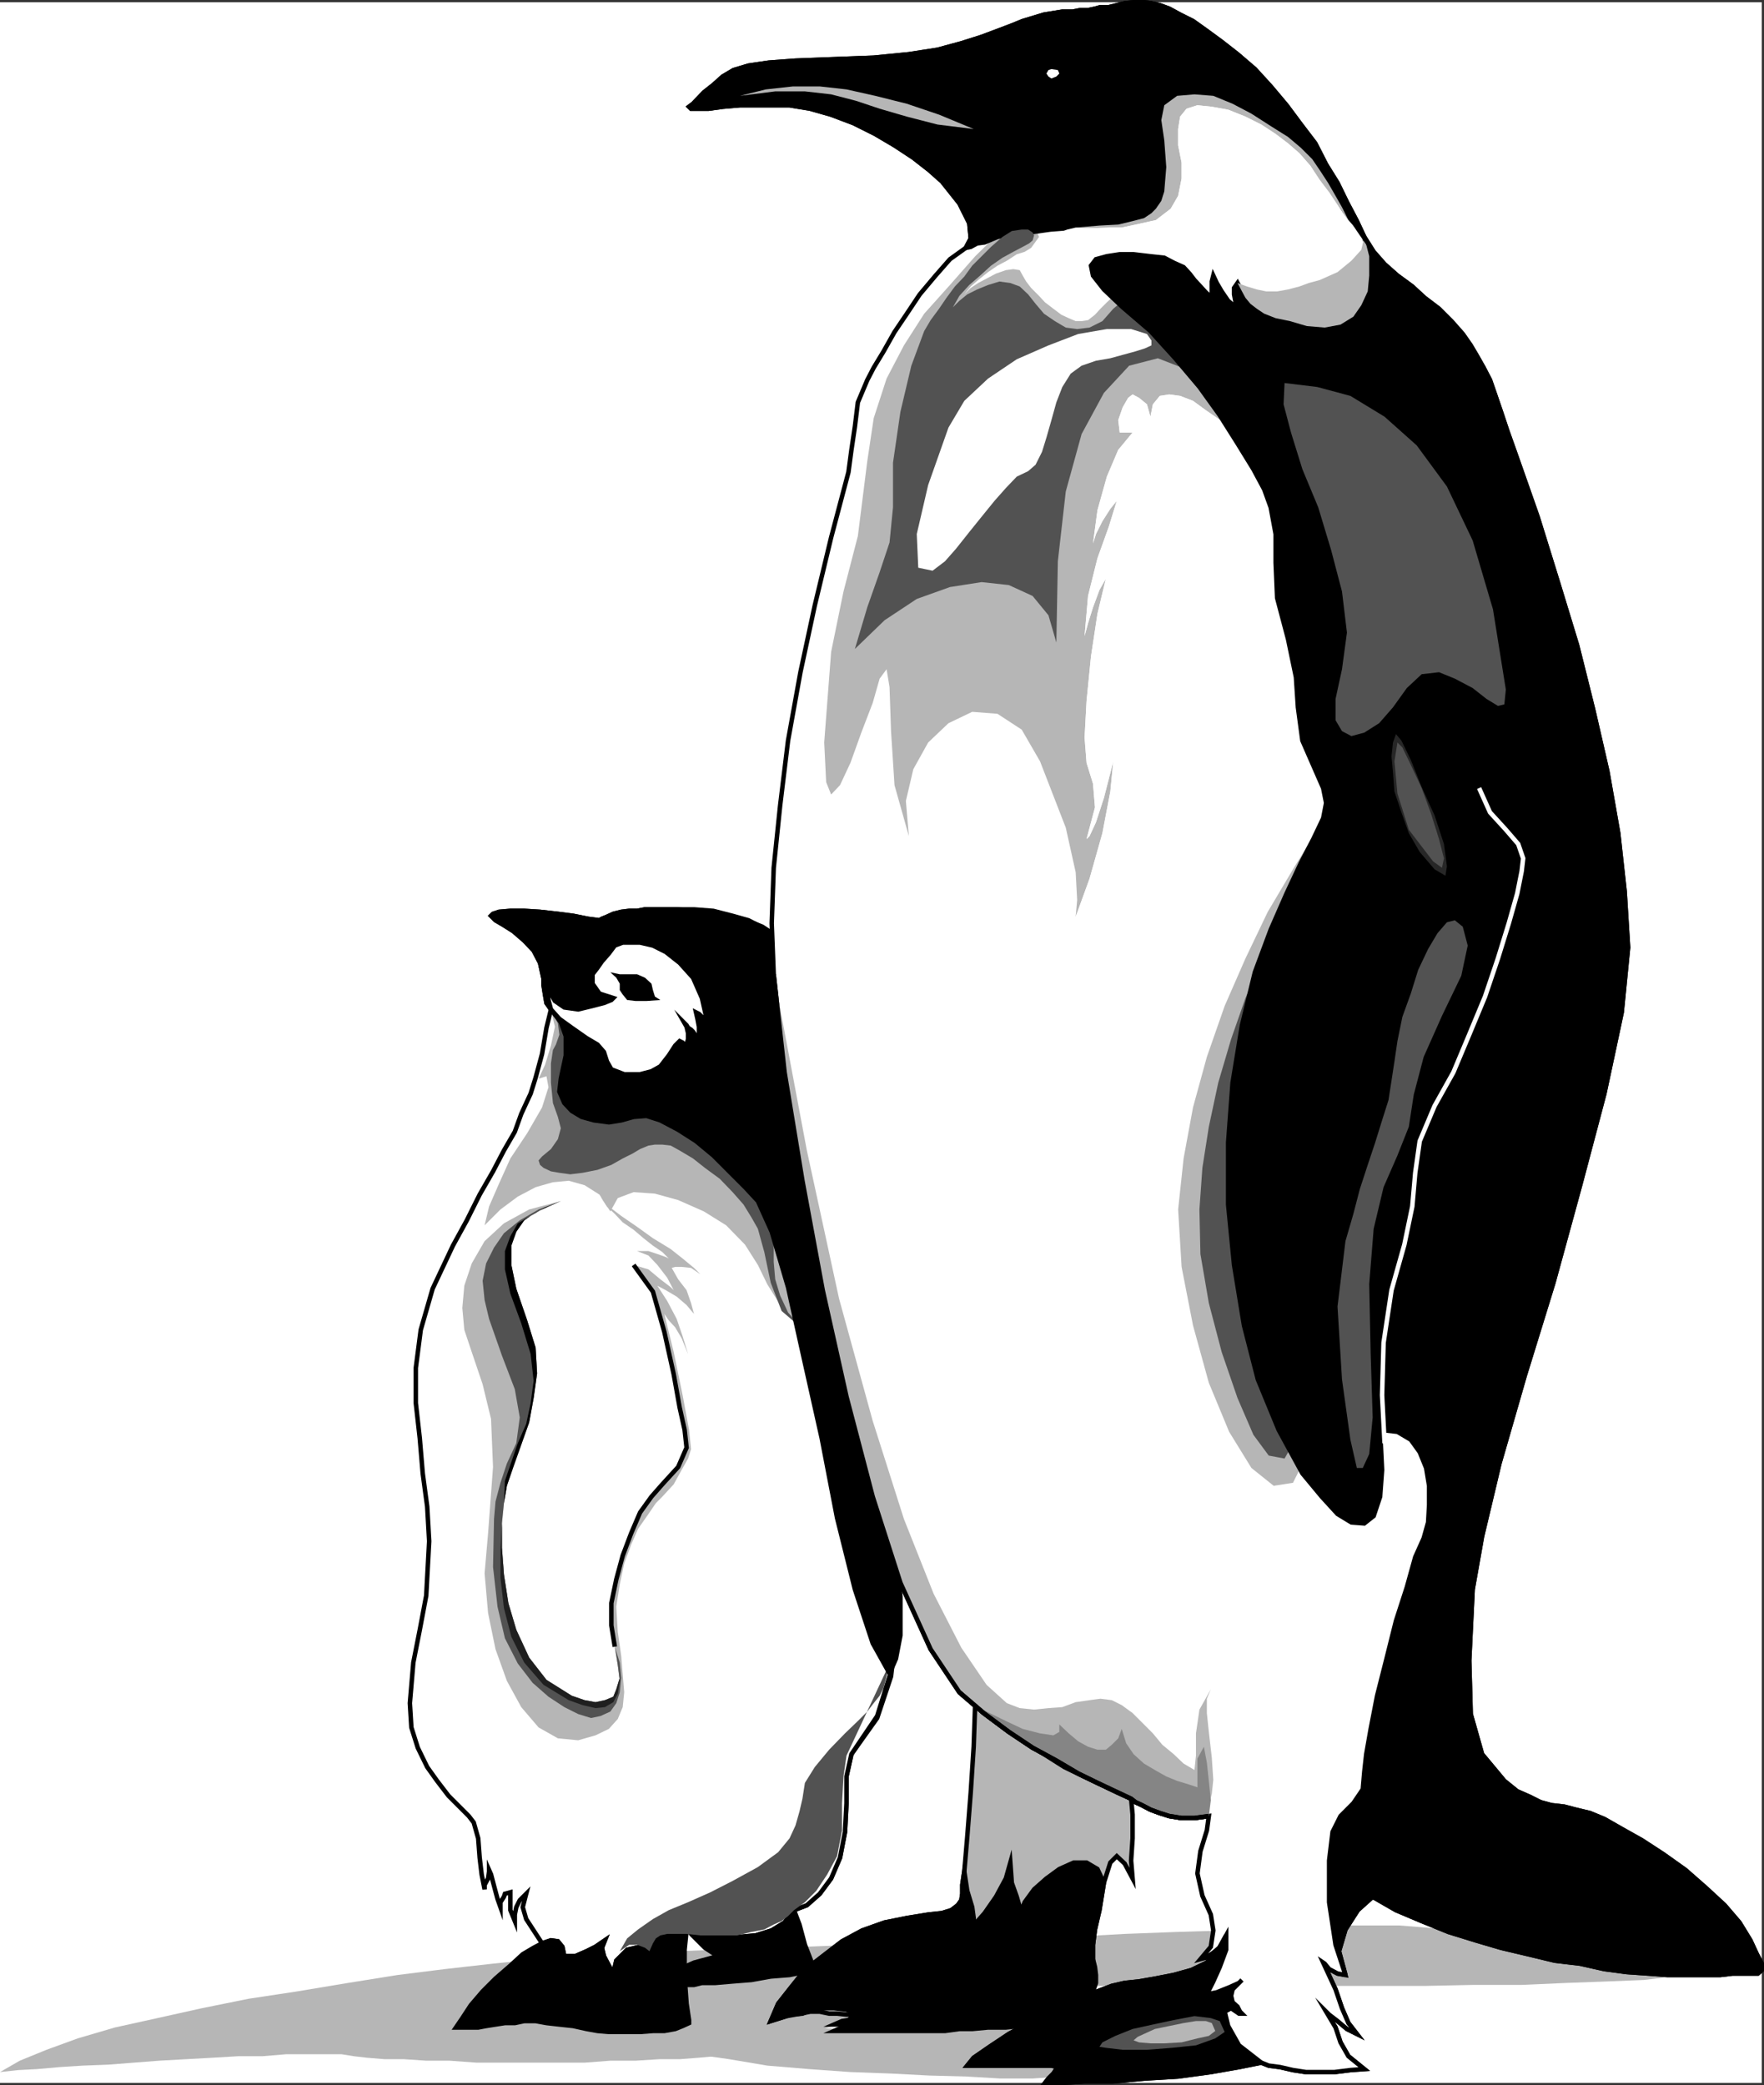 <svg xmlns="http://www.w3.org/2000/svg" width="356.352" height="421.106"><rect width="100%" height="100%" fill="#333333" stroke="none"/><path fill="#fff" fill-rule="evenodd" d="M0 420.653h355.898V.453H0v420.2"/><path fill="#b6b6b6" fill-rule="evenodd" d="M278.602 388.852h4.097l5.102.402 5.8.598 6.399.3 6.7.7 6.698 1 6.801.902 6.102.598 5.398 1 4.903 1 3.5 1 1.898.902.7.598-1.302 1-3.5.3-5.796.7-7.403.3-8.3.302-9 .398h-9.7l-9.898.203h-79.903l-4.699.297h-3.597l-2.903.402-3.199.399-3.2.601-3.6.899-3.5 1-3.802.902-3.5 1.297-3.898 1.3-3.8 1-7.5 2.5-3.5 1-3.5.903-3.2.7-3.2.597-2.8.402-3.3.301-3.9.297h-4.1l-4.802.3h-5.097l-5.2.403h-21.8l-5.5-.402h-4.7l-4.5-.301H77.7l-3.597-.297-2.602-.3-2.5-.403H57.8l-4.8.402h-4.898l-5.102.301-5.398.297-5.403.3-5.199.403-5.102.399-5.199.199-4.699.3-4.5.399-3.898.203-3.602.399 4-2.301 5.398-2.2 6.301-2.3 7.5-2.2 8.602-1.898 9-2 9.398-1.902 9.903-1.5 10.199-1.7 10-1.601 9.597-1.2 9.704-1.097 8.898-.902 8.102-.598 7.296-.402 6.403-.301 6.398-.297 7.801-.3 8.2-.403 9.698-.2 10.301-.398 10.5-.3 11-.602 11.2-.398 10.902-.301 10.898-.598 10.602-.402 9.898-.301 9.403-.2 8.199-.398 7.097-.402h6.204"/><path fill="#b6b6b6" fill-rule="evenodd" d="M262.2 407.555h-6.4l-6.8.399h-7.7l-8 .199-8.402.402-8.597.297-9 .3-9.301.302-9.398.3h-18.204l-8.898-.3-8.8-.301-8.2-.301-7.8-.898-7.4-1.102-6-1-4.8-.297-3-.3-1.898.3-.301.7 1 .898 1.898 1 3.2 1.3 3.902 1.301 4.699 1.301 5.8 1.5 6.4 1.297 7.1 1 7.7 1.3 8.398.7 8.403.602 8.199.3 7.7.399 7.402.199 7 .402h6.5l6-.402 5.796-.2 5.5-.398 5.204-.699 4.699-.902 4.898-1 4.403-1.301 4.5-1.5 4.296-1.7 4.102-1.898 4.2-2.199"/><path fill="none" stroke="#000" stroke-miterlimit="10" stroke-width=".907" d="m160.398 385.754 2.602-1 2.602-2.3 2.296-3.102 1.801-4.2 1-5.198.301-5.801v-5.399l1-4.5 5.2-7.3 2.8-8.399 1-8.601-.602-9.399-1.699-9.3-2.199-9.2-2.3-8.8-2.2-8-1.602-7.403-1.597-6.7-.903-5.8-1.398-5.398-.898-4.801-1-4.5-.903-4.2-1.3-4.101"/><path fill="#fff" fill-rule="evenodd" d="m160.398 385.754 2.602-1 2.602-2.3 2.296-3.102 1.801-4.2 1-5.198.301-5.801v-5.399l1-4.5 5.2-7.699 2.8-9 1-9.5-.602-10.3-1.699-10.102-1.898-8.899-2.2-8-1.703-6.101-1.5-5.098-1.699-5.8-1.8-5.7-1.7-5.8-1.898-5.903-1.301-5-1.3-4.898-.598-3.899-.903-11.402-1.699-16.098-1.898-15.703-1.602-9.899-1.3-2.3-2.5-1.301-3.2-.899-3.898-1-3.903-.3h-9.898l-1.602.3h-1.597l-1.602.2-1.602.402-1.296.598-1 .402-.5.297-2.301-.297-3-.602-3.102-.398-3.597-.402-3.204-.2h-2.796l-2.301.2-1.2.402-.402.398.903.899 1.699 1 1.898 1.203 2.2 1.898 1.902 2 1.3 2.5.7 3.2v1.3l.3 1.899.297 1.703.903 1.297-.903 3.703-.898 5.297-1.3 4.8-1 3.2-.7 1.5-1.2 2.601-1.3 3.602-2.2 3.797-2.198 4.203-2.704 4.7-2.597 5.198-2.801 5.102-4.102 8.7-2.398 8.3-1 7.7v7.097l.8 7.102.598 7.101.903 6.7.398 7-.597 11-1.301 6.898-1.301 6.601-.7 8.2.302 4.898 1.296 4.102 1.903 3.898 2 2.8 2.3 3 2.2 2.2 1.898 1.902 1 1.301.903 3.2.296 3.898.403 3.402.597 3v-.902l.704-1.301.199-1.398v-.301l.398.902.602 2.297.699 2.602.602 1.699v-1l.699-1.098.199-.601 1.102-.301v3.601l.898 2.2v-1.301l.3-1.5.7-1.399 1.3-1.3-.698 2.699.699 2.402 1.5 2.297 1.699 2.602 1.8-.602 1.4.203.902 1.098.398 1.902h2.2l2.3-1 1.8-.902 1.9-1.301-.598 1.5.398 1.703 1 1.899.898 1.601.602-2.601 2.2-2.2 2.6-.601 1.9.902 1.6-2.601 2-1.602 2.2-.2 2.2.2 1.698.703 2.602.297 2.8.3h3.2l3.2-.3 3.198-1 2.602-1.598 1.898-2.5"/><path fill="none" stroke="#000" stroke-miterlimit="10" stroke-width=".907" d="m160.398 385.754 2.602-1 2.602-2.3 2.296-3.102 1.801-4.2 1-5.198.301-5.801v-5.399l1-4.5 5.2-7.699 2.8-9 1-9.5-.602-10.3-1.699-10.102-1.898-8.899-2.2-8-1.703-6.101-1.5-5.098-1.699-5.8-1.8-5.7-1.7-5.8-1.898-5.903-1.301-5-1.3-4.898-.598-3.899-.903-11.402-1.699-16.098-1.898-15.703-1.602-9.899-1.3-2.3-2.5-1.301-3.2-.899-3.898-1-3.903-.3h-9.898l-1.602.3h-1.597l-1.602.2-1.602.402-1.296.598-1 .402-.5.297-2.301-.297-3-.602-3.102-.398-3.597-.402-3.204-.2h-2.796l-2.301.2-1.2.402-.402.398.903.899 1.699 1 1.898 1.203 2.2 1.898 1.902 2 1.3 2.5.7 3.2v1.3l.3 1.899.297 1.703.903 1.297-.903 3.703-.898 5.297-1.3 4.8-1 3.2-.7 1.5-1.2 2.601-1.3 3.602-2.2 3.797-2.198 4.203-2.704 4.7-2.597 5.198-2.801 5.102-4.102 8.7-2.398 8.3-1 7.7v7.097l.8 7.102.598 7.101.903 6.7.398 7-.597 11-1.301 6.898-1.301 6.601-.7 8.2.302 4.898 1.296 4.102 1.903 3.898 2 2.8 2.3 3 2.2 2.2 1.898 1.902 1 1.301.903 3.2.296 3.898.403 3.402.597 3v-.902l.704-1.301.199-1.398v-.301l.398.902.602 2.297.699 2.602.602 1.699v-1l.699-1.098.199-.601 1.102-.301v3.601l.898 2.2v-1.301l.3-1.5.7-1.399 1.3-1.3-.698 2.699.699 2.402 1.5 2.297 1.699 2.602 1.8-.602 1.4.203.902 1.098.398 1.902h2.2l2.3-1 1.8-.902 1.9-1.301-.598 1.5.398 1.703 1 1.899.898 1.601.602-2.601 2.2-2.2 2.6-.601 1.9.902 1.6-2.601 2-1.602 2.2-.2 2.2.2 1.698.703 2.602.297 2.8.3h3.2l3.2-.3 3.198-1 2.602-1.598zm0 0"/><path fill="#b6b6b6" fill-rule="evenodd" d="m166.2 271.754-3.2-3.402-1.898-3.898-1.602-3.899-1-3.8-.898-3.903-1-3.797-1.602-3.203-1.898-3.297-2.602-2.8-3.2-3.2-3.198-3.203-3.5-2.898-3.602-2.301-3.602-1.899-2.796-.902-2.602.203-2.5.7-2.5.398-3-.399-2.5-.699-2-1.203-1.5-1.598-1-2.3.3-2.602 1-4.7v-3.898l-1-2.8-2-2.602.802 3.5-.801 3.8-1.2 3.903-1.3 2.797 1.597-.5.403 2.203-1.301 4.098-3 5.199-3.398 5.102-2.301 5.101-2 4.598-.903 3.8 3.204-3.199 3.5-2.601 3.597-1.899 3.5-1 3.2-.3 3.203.898 3 1.902 2.199 3.399 1.5-2.7 3.199-1.199 4.3.301 4.7 1.297 5.2 2.3 4.5 2.802 3.8 3.898 2.602 4.102 1.898 3.898 2 3.203 1.898 2.797 1.801 1.902 1.903 2 1.398 1.301 1.2.598 1 .601"/><path fill="#b6b6b6" fill-rule="evenodd" d="m113.3 242.555-2.5 1.098-2.6 1.199-2.302 1.601-1.597 2.301-1 2.801v3.898l1 4.801 2.199 6.399 1.7 5.5.3 5.199-.7 5-.902 4.902-1.597 4.5-1.602 4.5-1.3 3.801-.598 3.5-.403 3.898v5.102l.403 5.398.898 5.801 1.602 5.399 2.597 5.601 3.5 4.5 5.102 3.2 2.602.898 2.199.402 1.898-.402 1.7-.7.601-1.5.7-2.3-.4-2.899-.6-3.398-.7-4.3v-4.5l1-4.802 1.3-4.8 1.7-4.5 1.8-4.2 2.302-3.199 2.199-2.5 3.199-3.5 1.7-3.902-.4-3.598-1-4.5-1.198-6.699-1.903-8.602-2.3-8.101-3.899-5.398 3 .898 2.398 2 2.102 1.602.602.601-1.301-2.5-2-2.601-1.801-1.899-2.3-.902h2.3l1.8.601 1.7.598.602.3-1.301-1.3-1.903-1.297-1.898-1.5-2-1.703-2.2-1.5-1.6-1.7-1.598-1.5-1.301-2 1.699 2 2.5 1.903 3.2 2.2 3.198 2.3 3.602 2.2 2.398 1.898 2.301 1.902 1.301 1.297-1.898-1.297-1.903-.203h-1.3l-.7.203 1.301 2.297 1.7 2.203.902 2.598.597 2.199-1.5-1.797-2-1.703-2.199-1.297-1.7-.902 2 3.101 1.9 3.598 1.198 3.5 1.102 3.602-1.3-3.2-1.302-2.199-1.296-1.402-.903-1.301 1.903 7.703 1.796 8.7 1.301 7 .403 3.898-.602 1.902-1.3 2.297-1.598 2.902-2.301 2.5-1.301 1.301-1.5 2.2-2.102 3-1.398 3.199-1.398 3.8-.903 4.2-.699 4.5.3 5.101.7 4.899.3 3.699.302 3.601-.301 3-1 2.399-1.801 2-2.7 1.3-3.5 1-4.1-.398-3.9-2.203-3.5-4.098-2.902-5.3-2.296-6.399-1.5-7.3-.704-8 .704-8.102 1-13.399-.403-9.699-1.699-7-2.398-7.101-1.301-3.899-.403-4.402.403-4.5 1.5-4.5 2.597-4.5 3.903-3.598 5.097-2.8 6.403-1.7"/><path fill="none" stroke="#000" stroke-miterlimit="10" stroke-width=".907" d="m124.2 332.555-.7-4.3v-4.5l1-4.802 1.3-4.8 1.7-4.5 1.8-4.2 2.302-3.199 2.199-2.5 3.199-3.5 1.7-3.902-.4-3.598-1-4.5-1.198-6.699-1.903-8.602-2.3-8.101-3.899-5.398"/><path fill="#525252" fill-rule="evenodd" d="m113.3 242.555-2.5 1.098-2.6 1.199-2.302 1.601-1.597 2.301-1 2.801v3.898l1 4.801 2.199 6.399 1.7 5.5.3 5.199-.7 5-.902 4.902-1.597 4.5-1.602 4.5-1.3 3.801-.598 3.5-.403 3.898v5.102l.403 5.398.898 5.801 1.602 5.399 2.597 5.601 3.5 4.5 5.102 3.2 2.602.898 2.199.402 1.898-.402 1.7-.7.601-1.5.7-2.3-.4-2.899-.6-3.398 1 3.2.3 3.097-.3 2.902-.7 2.2-1.2 1.699-2 .902-1.902.399-2.597-.801-2.801-1.399-3.2-2.101-3.198-2.801-3-3.898-2.602-5.102-1.5-6.398-.898-8 .199-9.7.3-3.5 1-3.8 1.297-3.899 1.903-4.101.699-5.2-1-5.699-2.602-6.8-2.597-7.403-.903-3.797-.398-3.902.7-3.5 1.6-3.2 2-2.898 3.2-2.601 3.8-2.2 4.5-1.699"/><path fill-rule="evenodd" d="m101.8 303.555.598-3.5 1.301-3.8 1.602-4.5 1.597-4.5.903-4.903.699-5-.3-5.2-1.7-5.5-2.2-6.398-1-4.8v-3.899l1-2.8 1.598-2.301 2.301-1.602 2.602-1.2 2.5-1.097-3.2 1.297-2.902 1.703-2.597 1.5-1.5 2.598-1.102 3v3.699l1.102 4.902 2.199 6 1.898 6.2.602 5.398-.602 4.5-.898 4.203-1.7 3.899-2.601 7.601-.2 4.5"/><path fill="#525252" fill-rule="evenodd" d="m162.102 268.352-2.903-3.297-1.597-3.402-1-3.301-.301-3.5v-3.297l-.403-2.8-.898-3.2-1.898-3-2.602-2.8-3.2-3.2-3.198-3.203-3.5-2.898-3.602-2.301-3.602-1.899-2.796-.902-2.602.203-2.5.7-2.5.398-3-.399-2.5-.699-2-1.203-1.5-1.598-1-2.3.3-2.602 1-4.7v-3.898l-1-2.8-2-2.602 1.4 2.8.3 2.302-.7 2-.6 1.101-.4 2.7v3.898l.4 4.101 1 2.801.6 2.297-.6 2.203-1.4 2-1.8 1.5-.7.797.302.902.699.598 1.5.703 1.699.297 2.2.3 2.5-.3 3-.598 2.8-1 2.3-1.3 2-1 1.5-.899 1.7-.703 1.3-.2h1.5l1.7.2 1.8 1 2.7 1.602 2.398 1.898 3 2.203 2.602 2.7 2.2 2.5 1.6 2.597 1.302 2.3 1.296 4.7 1.301 6.203 2.2 5.7 4.203 3.597"/><path fill-rule="evenodd" d="m160.398 385.754 1.102 2.899 1.102 4.101 1.398 3.598.602 1.5-2.204.402-2.898.598-3.8.3-3.9.7-3.8.3-3.5.302h-2.7l-1.6.398H139l-1.3-.399-1-.3-.598-.598v-1l1.199-.902 2.898-1.301 4.801-1.297-2.602-1.703-2.796-2.797-.403-.703 1.7.703 2.601.297 2.8.3h3.2l3.2-.3 3.198-1 2.602-1.598 1.898-2.5"/><path fill="none" stroke="#000" stroke-miterlimit="10" stroke-width=".907" d="m160.398 385.754 1.102 2.899 1.102 4.101 1.398 3.598.602 1.5-2.204.402-2.898.598-3.8.3-3.9.7-3.8.3-3.5.302h-2.7l-1.6.398H139l-1.3-.399-1-.3-.598-.598v-1l1.199-.902 2.898-1.301 4.801-1.297-2.602-1.703-2.796-2.797-.403-.703 1.7.703 2.601.297 2.8.3h3.2l3.2-.3 3.198-1 2.602-1.598zm0 0"/><path fill-rule="evenodd" d="m109.5 392.454 1.8-.602 1.4.203.902 1.098.398 1.902h2.2l2.3-1 1.8-.902 1.9-1.301-.598 1.5.398 1.703 1 1.899.898 1.601.602-2.601 2.2-2.2 2.6-.601 1.9.902 1.6-2.601 1.7-1.602 1.898-.2 2.301.2-.398 3.902v5.399l.398 5.5.5 3.3v.602l-1.3.598-1.5.601-2.2.399h-2.3l-2.598.199H123l-2.3-.2-2.2-.398-2.7-.601-2.8-.301-2.602-.297-2.199-.402h-2.3l-1.899.402h-2l-1.898.297-1.903.3-1.597.302h-4.5l1.296-1.899 1.704-2.602 2.398-2.8 2.602-2.598 3-2.602 2.5-2.3 2.199-1.301 1.699-.898"/><path fill="none" stroke="#000" stroke-miterlimit="10" stroke-width=".907" d="m109.5 392.454 1.8-.602 1.4.203.902 1.098.398 1.902h2.2l2.3-1 1.8-.902 1.9-1.301-.598 1.5.398 1.703 1 1.899.898 1.601.602-2.601 2.2-2.2 2.6-.601 1.9.902 1.6-2.601 1.7-1.602 1.898-.2 2.301.2-.398 3.902v5.399l.398 5.5.5 3.3v.602l-1.3.598-1.5.601-2.2.399h-2.3l-2.598.199H123l-2.3-.2-2.2-.398-2.7-.601-2.8-.301-2.602-.297-2.199-.402h-2.3l-1.899.402h-2l-1.898.297-1.903.3-1.597.302h-4.5l1.296-1.899 1.704-2.602 2.398-2.8 2.602-2.598 3-2.602 2.5-2.3 2.199-1.301zm0 0"/><path fill="#525252" fill-rule="evenodd" d="m179.7 335.954-.598 2.601-.602 2.297-.8 1.602-1.2 1.5-1.3 1.699-1.9 1.902-2.6 2.5-3.2 3.297-2.898 3.5-2 3.203-.5 3.2-.602 2.597-.8 2.8-1.2 2.602-2.3 2.801-4.098 3-5.102 2.797-4.5 2.3-4.5 2-3.898 1.602-3.204 1.801-3 2.098-2.199 1.8-1.5 2.602 1.903-1.3h1.597l1.602.597.898.703.7-1.601.601-1 .898-.602 1.403-.297h3.898l2.801.297h7.398l2.903-.7 2.597-.5 1.903-1 1.597-.698 1.301-1 1.2-1.2 2.203-1.601 2.296-2.301 2.204-3.297 2-3.703 1-5.2v-5.5l.296-5.398.602-4.199 8.7-18.602"/><path fill="#1f1f1f" fill-rule="evenodd" d="m124.2 332.555.6 3.399.4 2.898-.7 2.3-.602 1.5-1.699.7-1.898.402-2.2-.402-2.601-.898-5.102-3.2-3.5-4.5-2.597-5.601-1.602-5.399-.898-5.8-.403-5.399v-5.101l.403-3.899-.403 4.098-.296 5.3v5.7l.699 6.101 1.5 5.801 2.597 5.2 3.903 4.5 5.097 3.097 2.801 1 2.602.602 1.898-.2 1.7-1 .902-1.699.398-2.601-.398-3.102-.602-3.797"/><path fill-rule="evenodd" d="m111.3 203.852-.902-1.297-.296-1.703-.301-1.898v-1.301l-.7-3.2-1.3-2.5-1.903-2-2.199-1.898-1.898-1.203-1.7-1-.902-.898.403-.399 1.199-.402 2.3-.2h2.797l3.204.2 3.597.402 3.102.399 3 .601 2.3.297.5-.297 1-.402 1.297-.598 1.602-.402 1.602-.2h1.597l1.602-.3h6.398l3.301.3 3.7.2 3.902.8 3.199.899 3.199 1.3 2.3 1.5 4.802 7.2 2.898 7.3 1.2 7.802v7.3l-.9 7.301-.902 6.5-1 5.797v4.5l9.403 29.203 5.597 22.398 3.301 16.7 1.2 11.8v7.801l-.899 4.7-1 2.3-.3.7-3.4-6.102-3.6-10.898-3.598-14.399L166 290.454l-3.602-16.102-3.199-14.398-3.3-11.2-2.797-6.199-2.602-2.8-3.2-3.2-3.198-3.203-3.5-2.898-3.602-2.301-3.602-1.899-2.796-.902-2.602.203-2.5.7-2.5.398-3-.399-2.5-.699-2-1.203-1.5-1.598-1-2.3.3-2.602 1-4.7v-3.898l-1-2.8-2-2.602"/><path fill="none" stroke="#000" stroke-miterlimit="10" stroke-width=".907" d="m111.3 203.852-.902-1.297-.296-1.703-.301-1.898v-1.301l-.7-3.2-1.3-2.5-1.903-2-2.199-1.898-1.898-1.203-1.7-1-.902-.898.403-.399 1.199-.402 2.3-.2h2.797l3.204.2 3.597.402 3.102.399 3 .601 2.3.297.5-.297 1-.402 1.297-.598 1.602-.402 1.602-.2h1.597l1.602-.3h6.398l3.301.3 3.7.2 3.902.8 3.199.899 3.199 1.3 2.3 1.5 4.802 7.2 2.898 7.3 1.2 7.802v7.3l-.9 7.301-.902 6.5-1 5.797v4.5l9.403 29.203 5.597 22.398 3.301 16.7 1.2 11.8v7.801l-.899 4.7-1 2.3-.3.7-3.4-6.102-3.6-10.898-3.598-14.399L166 290.454l-3.602-16.102-3.199-14.398-3.3-11.2-2.797-6.199-2.602-2.8-3.2-3.2-3.198-3.203-3.5-2.898-3.602-2.301-3.602-1.899-2.796-.902-2.602.203-2.5.7-2.5.398-3-.399-2.5-.699-2-1.203-1.5-1.598-1-2.3.3-2.602 1-4.7v-3.898l-1-2.8zm0 0"/><path fill="#fff" fill-rule="evenodd" d="m123.898 201.555-2.796-.902-1.403-2v-1.899l1-1.3.903-1.301 1.398-1.598 1.2-1.602 1.6-.601h3.5l2.598.601 2.602 1.301 2.8 2.2 2.7 3 1.8 4.101 1.302 5.797-.704-1.297-.597-.703-.602-.598-.597-.3.296 1.3.301 1.598v1.902l-.3 1.7v.898l-.297-.7v-1.898l-.403-.601-.199-.301-.398-.399-.602-.398-.3-.5-.4-.402.4.699.3 1.3v1.2l-.3 1.101v.5l-.802-.898-.597-.3-.903.898-1.296 2-1.704 2.199-1.796 1-2.301.601h-3.2l-2.601-1-.898-1.601-.602-1.899-1.3-1.5-2.2-1.3-3-2.098-2.5-1.8-1.7-1.903-.5-1.899-.402-2v-1.898l.602 2.2 1.102 1.898 1.898 1.3 2.8.399 2.9-.7 2.3-.597 1.5-.602.398-.398"/><path fill="none" stroke="#000" stroke-miterlimit="10" stroke-width=".907" d="m123.898 201.555-2.796-.902-1.403-2v-1.899l1-1.3.903-1.301 1.398-1.598 1.2-1.602 1.6-.601h3.5l2.598.601 2.602 1.301 2.8 2.2 2.7 3 1.8 4.101 1.302 5.797-.704-1.297-.597-.703-.602-.598-.597-.3.296 1.3.301 1.598v1.902l-.3 1.7v.898l-.297-.7v-1.898l-.403-.601-.199-.301-.398-.399-.602-.398-.3-.5-.4-.402.4.699.3 1.3v1.2l-.3 1.101v.5l-.802-.898-.597-.3-.903.898-1.296 2-1.704 2.199-1.796 1-2.301.601h-3.2l-2.601-1-.898-1.601-.602-1.899-1.3-1.5-2.2-1.3-3-2.098-2.5-1.8-1.7-1.903-.5-1.899-.402-2v-1.898l.602 2.2 1.102 1.898 1.898 1.3 2.8.399 2.9-.7 2.3-.597 1.5-.602zm0 0"/><path fill-rule="evenodd" d="m123.3 196.352 1.9.402h3.5l1.6.7 1.302 1.199.296 1.3.403 1.301 1.097.7-2.796.199h-2.204l-1.699-.2-.898-1.101-.602-.898v-1.301l-.699-1.2-1.2-1.101"/><path fill="#b6b6b6" fill-rule="evenodd" d="m228.5 363.254.3 3.2v4.8l-.3 4.5.3 3.598-1.6-3-1.598-1.5-1.301 1.3-1.301 4.102-.898 5.5-.903 3.899-.398 3.101v2.899l.398 1.601.2 1.598v1.602l-.598 1.699-1.7 1.101-2.402 1.098-4.3.902-5.797.301-3.801.297-3.2.8-3.203.2-3.5.703-4.296.598-5.403.402-6.398.297H168.5l1.602-.7 1.296-.198 1-.801.903-.301H171l-1.898-.2H167.5l-1.898-.398h-1.903l-2 .399-2.8.5-3.2 1 1.5-3.5 2.602-3.301 2.8-3.5 3.598-2.797 3.903-3 4.097-2.203 4.5-1.598 4.5-.902 4.301-.7 2.8-.3 1.9-.598 1.3-1 .7-1 .198-1.3v-1.801l.403-2.7.597-7 .704-9 .597-9.199.301-8.8 4.898 4.3 4.5 3.2 4.5 2.8 4.102 2.598 3.898 1.902 3.403 1.598 3.3 1.602 2.899 1.3"/><path fill="none" stroke="#000" stroke-miterlimit="10" stroke-width=".907" d="m228.5 363.254.3 3.2v4.8l-.3 4.5.3 3.598-1.6-3-1.598-1.5-1.301 1.3-1.301 4.102-.898 5.5-.903 3.899-.398 3.101v2.899l.398 1.601.2 1.598v1.602l-.598 1.699-1.7 1.101-2.402 1.098-4.3.902-5.797.301-3.801.297-3.2.8-3.203.2-3.5.703-4.296.598-5.403.402-6.398.297H168.5l1.602-.7 1.296-.198 1-.801.903-.301H171l-1.898-.2H167.5l-1.898-.398h-1.903l-2 .399-2.8.5-3.2 1 1.5-3.5 2.602-3.301 2.8-3.5 3.598-2.797 3.903-3 4.097-2.203 4.5-1.598 4.5-.902 4.301-.7 2.8-.3 1.9-.598 1.3-1 .7-1 .198-1.3v-1.801l.403-2.7.597-7 .704-9 .597-9.199.301-8.8 4.898 4.3 4.5 3.2 4.5 2.8 4.102 2.598 3.898 1.902 3.403 1.598 3.3 1.602zm0 0"/><path fill="#fff" fill-rule="evenodd" d="m228.5 363.254.898.7 1.301.601 1.7.899 1.902.699 1.898.601 2.5.399h2.602l2.898-.399-.398 2.899-1.301 4.199-.602 4.5 1 4.5 1.704 3.8.5 3.2-.5 3.3-2.102 2.5 1.102-.3 1.5-1 1.898-1.598.7-1.902-1.598 2.902-2.301 2.598-3.102 1.5-3.597 1-3.602.703-3.398.598-2.903.3-2.597.602-2.903 1.098-3.898 1.5-4.403 2.199-4.796 2.3-4.801 2.602-3.903 2.598-3.199 2.203-1.3 1.598h16.8l2.2.3-1 .399-.598.902-1 1-.7.899h3.297l4.704-.301h5.796l6.403-.598 6.699-.402 6.602-.898 5.699-1 4.5-.899 1.5.598 2.3.3 2.598.602 2.602.399h5.8l3.2-.399 2.8-.203-3.203-2.598-1.597-2.8-1-3-1.903-3.2.602.598 1.7 1.3 1.902 1.602 2 1-1.704-2.199-1.296-3-1.301-3.8-2.5-5.403.3.203.899 1.098 1.7.902 1.6.297-1.3-4.797 1.3-4.402 2.5-3.899 3-2.699 4.7 2.7 5.2 2.199 5.402 2.199 5.5 1.699 5.097 1.5 5.5 1.3 5.403 1.302 5.097.601 4.903 1.098 4.5.601 4.398.301 3.898.297H347.5l2.5-.297h5.102l.796-.703v-1.297l-1-1.902-1.296-2.801-2.204-3.598-3-3.5-3.796-3.5-4.102-3.601-4.5-3.2-4.3-2.8-4.098-2.301-3.5-2-2.903-1.2-2.898-.698-2.301-.602-2.602-.297-2.199-.601-2.199-1.102-2.5-1.098-2.602-2.101-4.5-5.399-2.296-8.101-.301-10.801.699-14.398 1.898-10.7 3.5-14.699L308 277.852l5.8-18.797 5.4-19.703 4.902-18.5 3.5-16.399 1.296-13.101-.699-11.297-1.3-11.8-2.2-12.5-2.898-12.602-3.2-12.801-3.902-12.797-4.097-13.203-4.5-12.797-1.602-4.5-1.3-3.902-1.2-3.5-1-2.899-1.3-2.5-1.302-2.3-1.296-2.2-1.602-2.3-2.3-2.602-2.5-2.5-2.9-2.2-2.5-2.3-3-2.2-2.6-2.3-2.2-2.5-1.898-3-1.5-3.2-2-3.8-1.903-3.899-2.3-3.699-2.2-4.3-2.898-3.801-2.903-3.899-3.199-3.8-3.199-3.5-3.5-3-3.2-2.5-3-2.2-2.8-2-2.602-1.3-2.199-1.2-1.898-.699-1.7-.402-1.5-.2H229l-1.8.2-1.598.402-1.602.399h-1.7l-1.1.3-1.4.301h-1.6l-1.5.297h-2.098l-1.801.3-1.903.301-2.296.7-2 .601-2.204.899-2.898 1.101-3.2 1.2-4.1 1.3-4.802 1.301-5.796.898-7.102.7-8 .3-7.8.301-5.4.399-4.1.601-3 .899-2.2 1.3-1.898 1.7-1.903 1.5-2.199 2.3-.8.602.402.398h3.5l2.898-.398 3.5-.3h10l4.2.699 4.198 1.199 4.5 1.699 4.403 2.203 3.898 2.297 3.801 2.5 3.2 2.5 2.6 2.3 3.5 4.403 2 4 .302 3.098-1 1.902-3.204 2.297-2.898 3.3-3.2 3.802-2.6 3.898-2.5 3.703-2.2 3.899-2 3.3-1.3 2.5-1.9 4.5-.6 4.899-.7 4.699-.602 4.5-3.5 13.203-3.296 13.7-2.903 13.5-2.5 13.8-1.597 13.098-1.301 12.601-.403 11.2.403 10.3 2.199 19.801 3.602 21.898 4.097 22.102 4.801 21.5 5.3 20.2 5.598 17.398L188 333.055l5.8 8.7 4.9 4.198 5.1 3.801 4.802 3.2 4.796 2.601 4.403 2.598 3.898 1.902 3.602 1.7 3.199 1.5"/><path fill="none" stroke="#000" stroke-miterlimit="10" stroke-width=".907" d="m228.5 363.254.898.7 1.301.601 1.7.899 1.902.699 1.898.601 2.5.399h2.602l2.898-.399-.398 2.899-1.301 4.199-.602 4.5 1 4.5 1.704 3.8.5 3.2-.5 3.3-2.102 2.5 1.102-.3 1.5-1 1.898-1.598.7-1.902-1.598 2.902-2.301 2.598-3.102 1.5-3.597 1-3.602.703-3.398.598-2.903.3-2.597.602-2.903 1.098-3.898 1.5-4.403 2.199-4.796 2.3-4.801 2.602-3.903 2.598-3.199 2.203-1.3 1.598h16.8l2.2.3-1 .399-.598.902-1 1-.7.899h3.297l4.704-.301h5.796l6.403-.598 6.699-.402 6.602-.898 5.699-1 4.5-.899 1.5.598 2.3.3 2.598.602 2.602.399h5.8l3.2-.399 2.8-.203-3.203-2.598-1.597-2.8-1-3-1.903-3.2.602.598 1.7 1.3 1.902 1.602 2 1-1.704-2.199-1.296-3-1.301-3.8-2.5-5.403.3.203.899 1.098 1.7.902 1.6.297-1.3-4.797 1.3-4.402 2.5-3.899 3-2.699 4.7 2.7 5.2 2.199 5.402 2.199 5.5 1.699 5.097 1.5 5.5 1.3 5.403 1.302 5.097.601 4.903 1.098 4.5.601 4.398.301 3.898.297H347.5l2.5-.297h5.102l.796-.703v-1.297l-1-1.902-1.296-2.801-2.204-3.598-3-3.5-3.796-3.5-4.102-3.601-4.5-3.2-4.3-2.8-4.098-2.301-3.5-2-2.903-1.2-2.898-.698-2.301-.602-2.602-.297-2.199-.601-2.199-1.102-2.5-1.098-2.602-2.101-4.5-5.399-2.296-8.101-.301-10.801.699-14.398 1.898-10.7 3.5-14.699L308 277.852l5.8-18.797 5.4-19.703 4.902-18.5 3.5-16.399 1.296-13.101-.699-11.297-1.3-11.8-2.2-12.5-2.898-12.602-3.2-12.801-3.902-12.797-4.097-13.203-4.5-12.797-1.602-4.5-1.3-3.902-1.2-3.5-1-2.899-1.3-2.5-1.302-2.3-1.296-2.2-1.602-2.3-2.3-2.602-2.5-2.5-2.9-2.2-2.5-2.3-3-2.2-2.6-2.3-2.2-2.5-1.898-3-1.5-3.2-2-3.8-1.903-3.899-2.3-3.699-2.2-4.3-2.898-3.801-2.903-3.899-3.199-3.8-3.199-3.5-3.5-3-3.2-2.5-3-2.2-2.8-2-2.602-1.3-2.199-1.2-1.898-.699-1.7-.402-1.5-.2H229l-1.8.2-1.598.402-1.602.399h-1.7l-1.1.3-1.4.301h-1.6l-1.5.297h-2.098l-1.801.3-1.903.301-2.296.7-2 .601-2.204.899-2.898 1.101-3.2 1.2-4.1 1.3-4.802 1.301-5.796.898-7.102.7-8 .3-7.8.301-5.4.399-4.1.601-3 .899-2.2 1.3-1.898 1.7-1.903 1.5-2.199 2.3-.8.602.402.398h3.5l2.898-.398 3.5-.3h10l4.2.699 4.198 1.199 4.5 1.699 4.403 2.203 3.898 2.297 3.801 2.5 3.2 2.5 2.6 2.3 3.5 4.403 2 4 .302 3.098-1 1.902-3.204 2.297-2.898 3.3-3.2 3.802-2.6 3.898-2.5 3.703-2.2 3.899-2 3.3-1.3 2.5-1.9 4.5-.6 4.899-.7 4.699-.602 4.5-3.5 13.203-3.296 13.7-2.903 13.5-2.5 13.8-1.597 13.098-1.301 12.601-.403 11.2.403 10.3 2.199 19.801 3.602 21.898 4.097 22.102 4.801 21.5 5.3 20.2 5.598 17.398L188 333.055l5.8 8.7 4.9 4.198 5.1 3.801 4.802 3.2 4.796 2.601 4.403 2.598 3.898 1.902 3.602 1.7zm0 0"/><path fill="#b6b6b6" fill-rule="evenodd" d="m207.898 40.153-5.398 6.199-5.5 5.402-5.102 5.801-5.199 5.797-4.097 6.402-3.5 6.7-2.602 8-1.3 8.699-1.9 15.101-2.902 11.2-2.5 12.199-1.398 18.3.398 8 1 2.5 1.801-1.898 2.102-4.5 2.199-6.102 2.3-6 1.4-4.898 1.402-1.902.597 3.601.301 8.899.7 10.902 2.902 10.297-.602-7.098 1.5-6.402 3-5.399 4.102-3.898 4.796-2.3 5.102.398 4.898 3.199 3.704 6.402 5.199 13.399 2 9 .3 5.601-.3 3.399 2.8-7.7 2.598-9.199 1.602-8.402.597-6.098-1.898 7.399-1.602 4.902-1.296 2.797-.602.601 1.7-6.398-.4-4.8-1.3-4.2-.398-5.102.398-7.398.898-9 1.301-8.602 1.7-7.101-1.297 2.3-1.301 3.5-1 3.2-.7 2.601.7-8.101 1.898-7.598 2.301-6.402 1.602-5.2-1.301 1.602-1.602 2.5-1.3 2.598-.598 1.902.898-6.699 1.903-6.8 2.296-5.403 2.903-3.5h-2.602l-.3-2.5.902-2.598 1.097-1.902.903-.7 1.3.7 1.598 1.3.7 2.5.5-2.5 1.402-1.698 1.898-.301 2.2.3 2.601 1 2.602 1.899 3.199 2.203L250 87.653l-1-5.098-2-5.8-2.8-5.2-3.5-5.102-3.598-4.101-3.204-3.297-3.199-1.902H228.5l-1.7 1-1.5 1.3-1.698 1.602-1.301 1.297-1.102 1.203-1.398 1.098-1.301.199h-1.2l-1.402-.598-1.5-.699-1.597-1.203-1.7-1.297-1.203-1.3-1.597-1.602-1-1.301-.7-1.2-.601-1.097-1.3-.203-1.5.203-2 .7-1.9 1-1.698.898-1.5 1-1.301 1.3 1.3-1.601 1.5-1.297 2-1.602 1.899-1.3 1.898-1 2-1.301 1.602-.5 1.3-.797 1.598-2.203-1.296-3.2-1.602-2.5.898-2"/><path fill-rule="evenodd" d="m195.102 50.055 1-1.902-.301-3.098-2-4-3.5-4.402-2.602-2.301-3.199-2.5-3.8-2.5-3.9-2.297-4.402-2.203-4.5-1.7-4.199-1.199-4.199-.699h-10l-3.5.301-2.898.399h-3.5l-.403-.399.801-.602 2.2-2.3 1.902-1.5 1.898-1.7 2.2-1.3 3-.899 4.1-.601 5.4-.399 7.8-.3 8-.301 7.102-.7 5.796-.898 4.801-1.3 4.102-1.302 3.199-1.199 2.898-1.101 2.204-.899 2-.601 2.296-.7 1.903-.3 1.8-.301h2.098l1.5-.297h1.602l1.398-.3 1.102-.302H224l1.602-.398 1.597-.402 1.801-.2h2.102l1.5.2 1.699.402 1.898.7 2.2 1.198L241 4.254l2.8 2 3 2.2 3.2 2.5 3.5 3 3.2 3.5 3.198 3.8 2.903 3.899 2.898 3.8 2.2 4.301 2.3 3.7 1.903 3.898 2 3.8 1.5 3.2-1.5-1.5-1.704-1.899-1.296-2.601-1.301-2.297-1.5-2.602-1.7-2.601-1.5-2.2-2.3-2.3-2.602-2.2-3.5-2.199-3.898-2.5-3.801-2-3.898-1.601-3.801-.297-3.5.297-2.602 1.902-.597 3 .597 4.098.403 5.402-.403 4.899-.597 1.902-1.102 1.598-.898.902-1.5 1-2.301.598-2.903.699-3.796.203-4.801.398-5.102.399-4.3.601-3.5.301-2.899.598-2.602 1.101-1.5.2-1.296.699-1 .203"/><path fill="none" stroke="#000" stroke-miterlimit="10" stroke-width=".907" d="m195.102 50.055 1-1.902-.301-3.098-2-4-3.5-4.402-2.602-2.301-3.199-2.5-3.8-2.5-3.9-2.297-4.402-2.203-4.5-1.7-4.199-1.199-4.199-.699h-10l-3.5.301-2.898.399h-3.5l-.403-.399.801-.602 2.2-2.3 1.902-1.5 1.898-1.7 2.2-1.3 3-.899 4.1-.601 5.4-.399 7.8-.3 8-.301 7.102-.7 5.796-.898 4.801-1.3 4.102-1.302 3.199-1.199 2.898-1.101 2.204-.899 2-.601 2.296-.7 1.903-.3 1.8-.301h2.098l1.5-.297h1.602l1.398-.3 1.102-.302H224l1.602-.398 1.597-.402 1.801-.2h2.102l1.5.2 1.699.402 1.898.7 2.2 1.198L241 4.254l2.8 2 3 2.2 3.2 2.5 3.5 3 3.2 3.5 3.198 3.8 2.903 3.899 2.898 3.8 2.2 4.301 2.3 3.7 1.903 3.898 2 3.8 1.5 3.2-1.5-1.5-1.704-1.899-1.296-2.601-1.301-2.297-1.5-2.602-1.7-2.601-1.5-2.2-2.3-2.3-2.602-2.2-3.5-2.199-3.898-2.5-3.801-2-3.898-1.601-3.801-.297-3.5.297-2.602 1.902-.597 3 .597 4.098.403 5.402-.403 4.899-.597 1.902-1.102 1.598-.898.902-1.5 1-2.301.598-2.903.699-3.796.203-4.801.398-5.102.399-4.3.601-3.5.301-2.899.598-2.602 1.101-1.5.2-1.296.699zm0 0"/><path fill="#b6b6b6" fill-rule="evenodd" d="m217.3 45.953 4.802-.398 3.796-.203 2.903-.7 2.3-.597 1.5-1 .899-.902 1.102-1.598.597-1.902.403-4.899-.403-5.402-.597-4.098.597-3 2.602-1.902 3.5-.297 3.8.297L249 20.954l3.8 2 3.9 2.5 3.5 2.199 2.6 2.199 2.302 2.3 1.5 2.2 1.699 2.602 1.5 2.601 1.3 2.297 1.297 2.602 1.704 1.898 1.5 1.5-1.5-1.5-1.704-1.898-1.898-2.602-2-3-1.898-2.5-1.903-2.898-2.199-2.5-2.3-2-2.5-1.899-2.9-1.902-3.198-1.598-3.5-1.402-3.301-.598-2.903-.3-2.199.698-1.3 1.602-.399 2.5v3.297l.7 3.5v3.203l-.7 3.5-1.5 2.598-3 2.3-5 1.102-1.898.398H217.3m-67.8-26.601 5.2-1.297 5.5-.602h5.402l5.398.602 5.8 1.297 6.4 1.602 6.5 2.199 7 2.902-7.302-.902-6.199-1.598-5.5-1.601-4.8-1.602-5-1.297-5.297-.601h-6l-7.102.898"/><path fill="#525252" fill-rule="evenodd" d="m246.102 81.254-1.5-5.199-2.704-4.703-2.597-4.297-2.801-3.5-3-2.5-3.102-1.3-2.898.398-2.602 2.199-2.199 2.5-2.597 1.3-2.5.301-2.301-.3-2.2-1.301-2.203-1.5-1.699-2-1.5-1.899L206 57.852l-1.898-.7-2.204-.3-2.296.703-2.204.898-2 1-1.597 1.301-1.301 1.301 1.3-2.3 2-2.2 2.2-1.902 2.2-2 2.3-1.598 2.2-1.203 1.902-1 1.296-.7.704-.597.296-1-.296-.601-.903-.602h-1.3l-2 .3-1.899 1.2-2.3 2-1.9 1.902-1.902 1.899-1.597 2.199-1.903 2-1.699 2.3-1.5 2.2-1.699 2.3-1.3 2.2-2.598 7-2.204 9.3-1.5 10.302v9l-.699 7.101-2 6-2.5 7.098-2.5 8.402 6-5.8 6.5-4.301 6.7-2.399 6.402-1 5.5.598 4.8 2.199 3.2 3.902 1.597 5.5.301-16.402 1.602-14.098 3.199-11.601 4.5-8.301 5.102-5.5 5.796-1.5 6.204 2.402 6 6.5"/><path fill="#fff" fill-rule="evenodd" d="m218.5 73.852-2.2 1.601-1.698 2.7-1.204 3.101-1 3.598-1 3.5-.898 2.902-1.3 2.598-1.5 1.3-2.302 1.102-2.199 2.301-2.3 2.598-2.598 3.199-2.5 3.102-2.7 3.398-2.203 2.5-2.5 1.902-2.898-.601-.3-6.801 2.3-9.898 4.102-11.602 3.199-5.398 4.8-4.5 5.797-3.899 6.403-2.8 6-2.301 5.8-1h4.899l3.2 1 .902 1.3v1l-1.301.598-1.903.602-2.199.601-2.898.797-2.903.5-2.898 1m57.102-26-1.5-1.5-1.704-1.898-1.898-2.602-2-3-1.898-2.5-1.903-2.898-2.199-2.5-2.3-2-2.5-1.899-2.9-1.902-3.198-1.598-3.5-1.402-3.301-.598-2.903-.3-2.199.698-1.3 1.602-.399 2.5v3.297l.7 3.5v3.203l-.7 3.5-1.5 2.598-3 2.3-5 1.102-1.898.398H217.3l-1.7.399-3.203 1.203-1.5 1.398-1.699.899-1.3 1.3-.899.903-.602 1 2.801-1.3.7.597-.7 2-.3 2.203.3 1 .7 1.297 1 .902 1.3 1 1.5.598 1.602.3h2l1.8-.3 2.098-1 1.102-.898 1.3-1.301 1.297-1 1-1.301 1.301-.598.903-.699 1.296-.203 1.301.203 2.602 1.297 3.5 2 4.2 1.902 4.5 2.598 5 2.3 5.602 2.2 5.097 1.902 4.903 1.301 4.398.297 3.602-.297 2.796-1.3 1.903-2.903.398-4.2-1-6-2.597-7.8M271.8 285.653l-1 6.101-1.198 5.098-2 4.102-1.903 3.3-2.3 2.5-2.2 1.301-2.3 1h-1.797l1.199 5.098v3.601l-.602 2.5-.398.7-.602-2-.597-1.602-.704-1.898-.597-1.602-.403 6.102.403 5.5.597 4.5.403 3.101-.801-2.5-.602-1.902-.296-1.301-.204-1v8.402l.204 9 .898 9 1.3 8.2.4 6.199-.598 4.5-1.102 4.699v6.703l.8 7.5.5 5.399.4 3.898v1.902l-.4-3.5-.5-2.902-1-2-.698-1.898-.903 5.101.301 4.797.898 3.902 1.903 3.301-2.403-1.902-1.296-1.399-.403 1.399 1.301 5.402-1.3-.902-1.7-2-1.2-2-.6-1.598.3 3.598 1.5 2.902 2.3 2.598 2 1.902 1.5.598 2.302.3 2.597.602 2.602.398h5.8l3.2-.398 2.8-.203-3.203-2.598-1.597-2.8-1-3-1.903-3.2.602.598 1.7 1.3 1.902 1.602 2 1-1.704-2.199-1.296-3-1.301-3.8-2.5-5.403.3.203.899 1.098 1.7.902 1.6.297-2.198-3.5-1.102-2.598-.2-2.199-.402-1.902 1.301.601.602 1.301.699 1.297v.601l.602-4.898v-5.102l-.301-4.5-1-3.5.398-2.8 2.2-3.899 2.3-4.5.903-5.402 1-3.297 2.199-3.5 3.199-4.902 3.898-5.899 3.903-8.402 2.8-10.297 2.297-13.101.301-16.5-1.597-14.102-2.903-7.297-3.5-2-4.097 2-4.301 4.5-3.5 4.7-2.5 4.3-1 1.598"/><path fill="none" stroke="#000" stroke-miterlimit="10" stroke-width=".907" d="m254.8 416.555 1.5.598 2.302.3 2.597.602 2.602.399h5.8l3.2-.399 2.8-.203-3.203-2.598-1.597-2.8-1-3-1.903-3.2.602.598 1.7 1.3 1.902 1.602 2 1-1.704-2.199-1.296-3-1.301-3.8-2.5-5.403.3.203.899 1.098 1.7.902 1.6.297"/><path fill="#fff" fill-rule="evenodd" d="m217.3 185.153 2.802-7.7 2.597-9.199 1.602-8.402.597-6.098-1.898 7.399-1.602 4.902-1.296 2.797-.602.601 1.7-6.398-.4-4.8-1.3-4.2-.398-5.102.398-7.398.898-9 1.301-8.602 1.7-7.101-1.297 2.3-1.301 3.5-1 3.2-.7 2.601.7-8.101 1.898-7.598 2.301-6.402 1.602-5.2-1.301 1.602-1.602 2.5-1.3 2.598-.598 1.902.898-6.699 1.903-6.8 2.296-5.403 2.903-3.5h-2.602l-.3-2.5.902-2.598 1.097-1.902.903-.7 1.3.7 1.598 1.3.7 2.5.5-2.5 1.402-1.698 1.898-.301 2.2.3 2.601 1 2.602 1.899 3.199 2.203L250 87.653l7.102 9.402 5.097 9.5 3.5 9.297 1.602 9.601.597 9.399-.597 9.3-1.602 9-2.597 8.403-2.903 8.2-3.5 7.5-3.898 6.898-3.5 6.199-3.801 5.101-3.2 4.5-2.6 3.5-2.302 2.301-1.597 1.301-2.5.5-2.903.398-3.597-.898-3.2-2.3-2.8-4.102-2.301-6.5-1.2-9"/><path fill="#b6b6b6" fill-rule="evenodd" d="m238 244.254 1.102-10.3L241 223.653l2.8-10.2 3.598-10.3 4.204-9.598 4.5-9.402 5.097-8.598 4.903-8 .898-1.3.898-1 1-.602.903-.301 3.199 2.203 1.7 11.297v17.402l-1 21.301-1.9 22.797-2.198 21.902L267 280.153l-2.602 12.902-3.199 6.398-3.898.602-4.5-3.602-4.5-7.3-4.102-9.899L241 267.653l-2.3-11.801-.7-11.598"/><path fill="#525252" fill-rule="evenodd" d="m261.8 290.454-2.3 4.101-3.2-.601-3.1-4.2-3.2-7.402-3.2-9.297-2.6-9.902-1.7-9.899-.2-9 .598-8.402 1.301-8.297 1.903-8.902 2.597-8.801 2.903-8.297 3.398-8 3.602-7.101 3.898-6 2.8.199 1.7 9 .602 15.101-.301 18.899-.7 20.601-1.3 19.301-1.5 16.2-2 10.699"/><path fill-rule="evenodd" d="m271.8 398.852-1.3-4.797 1.3-4.402 2.5-3.899 3-2.699 4.7 2.7 5.2 2.199 5.402 2.199 5.5 1.699 5.097 1.5 5.5 1.3 5.403 1.302 5.097.601 4.903 1.098 4.5.601 4.398.301 3.898.297H347.5l2.5-.297h5.102l.796-.703v-1.297l-1-1.902-1.296-2.801-2.204-3.598-3-3.5-3.796-3.5-4.102-3.601-4.5-3.2-4.3-2.8-4.098-2.301-3.5-2-2.903-1.2-2.898-.698-2.301-.602-2.602-.297-2.199-.601-2.199-1.102-2.5-1.098-2.602-2.101-4.5-5.399-2.296-8.101-.301-10.801.699-14.398 1.898-10.7 3.5-14.699L308 277.852l5.8-18.797 5.4-19.703 4.902-18.5 3.5-16.399 1.296-13.101-.699-11.297-1.3-11.8-2.2-12.5-2.898-12.602-3.2-12.801-3.902-12.797-4.097-13.203-4.5-12.797-1.602-4.5-1.3-3.902-1.2-3.5-1-2.899-1.3-2.5-1.302-2.3-1.296-2.2-1.602-2.3-2.3-2.602-2.5-2.5-2.9-2.2-2.5-2.3-3-2.2-2.6-2.3-2.2-2.5-1.898-3 1 3.902v3.899l-.301 3.199-1.301 2.8-1.602 2.301-2.597 1.602-3.2.598-3.601-.301-3.398-1-2.903-.598-2.3-.902-1.5-1-1.297-1-1-1.2-.704-1.3-.898-1.7-.7 1v1.302l.302 1.601.398 1.297-1.898-1.598-1.301-1.902-1-1.7-.7-1.5-.3 1.2v3.3l-1.2-1.097-1.101-1.203-1.2-1.297-1-1.3-1.198-1.301-2-.899-1.903-1-2.8-.3-3.399-.403h-2.8l-2.598.402-2.204.598-1 1.3.403 2L223 58.455l3.8 3.601 5.598 4.797 5 5.5 4.903 5.8 4.097 5.7L250 89.555l3.2 5.2 2.198 4.097 1.301 3.601 1 5.399v5.8l.301 7.102 2.2 8.301 1.6 7.7.4 6.097.902 6.703 4.199 9.598.597 3-.597 3.101-2 4.2-2.5 4.8-2.903 6.2-3.199 7.3-3.199 8.598-2.602 10.703L249 218.653l-.898 12.101v12.5l1.199 12.2 2 12.199 2.8 10.902 4.2 10.2 4.8 8.8 3.899 4.7 3.2 3.5 2.8 1.698 2.602.2 1.898-1.5 1.3-3.899.4-5.402-.4-8.098 3.5.399 2.7 1.601 1.8 2.5 1.302 3.2.597 3.601v3.899l-.199 3.5-.898 3.199-1.704 3.8-1.699 6.102-2.199 6.797-1.898 7.602-1.903 7.5-1.3 6.699-.899 5.101-.398 3.598-.301 3.5-1.903 2.8-2.597 2.602-1.602 3.2-.699 5.8v8.399l1.3 8.601 2 6.098"/><path fill="none" stroke="#000" stroke-miterlimit="10" stroke-width=".907" d="m271.8 398.852-1.3-4.797 1.3-4.402 2.5-3.899 3-2.699 4.7 2.7 5.2 2.199 5.402 2.199 5.5 1.699 5.097 1.5 5.5 1.3 5.403 1.302 5.097.601 4.903 1.098 4.5.601 4.398.301 3.898.297H347.5l2.5-.297h5.102l.796-.703v-1.297l-1-1.902-1.296-2.801-2.204-3.598-3-3.5-3.796-3.5-4.102-3.601-4.5-3.2-4.3-2.8-4.098-2.301-3.5-2-2.903-1.2-2.898-.698-2.301-.602-2.602-.297-2.199-.601-2.199-1.102-2.5-1.098-2.602-2.101-4.5-5.399-2.296-8.101-.301-10.801.699-14.398 1.898-10.7 3.5-14.699L308 277.852l5.8-18.797 5.4-19.703 4.902-18.5 3.5-16.399 1.296-13.101-.699-11.297-1.3-11.8-2.2-12.5-2.898-12.602-3.2-12.801-3.902-12.797-4.097-13.203-4.5-12.797-1.602-4.5-1.3-3.902-1.2-3.5-1-2.899-1.3-2.5-1.302-2.3-1.296-2.2-1.602-2.3-2.3-2.602-2.5-2.5-2.9-2.2-2.5-2.3-3-2.2-2.6-2.3-2.2-2.5-1.898-3 1 3.902v3.899l-.301 3.199-1.301 2.8-1.602 2.301-2.597 1.602-3.2.598-3.601-.301-3.398-1-2.903-.598-2.3-.902-1.5-1-1.297-1-1-1.2-.704-1.3-.898-1.7-.7 1v1.302l.302 1.601.398 1.297-1.898-1.598-1.301-1.902-1-1.7-.7-1.5-.3 1.2v3.3l-1.2-1.097-1.101-1.203-1.2-1.297-1-1.3-1.198-1.301-2-.899-1.903-1-2.8-.3-3.399-.403h-2.8l-2.598.402-2.204.598-1 1.3.403 2L223 58.455l3.8 3.601 5.598 4.797 5 5.5 4.903 5.8 4.097 5.7L250 89.555l3.2 5.2 2.198 4.097 1.301 3.601 1 5.399v5.8l.301 7.102 2.2 8.301 1.6 7.7.4 6.097.902 6.703 4.199 9.598.597 3-.597 3.101-2 4.2-2.5 4.8-2.903 6.2-3.199 7.3-3.199 8.598-2.602 10.703L249 218.653l-.898 12.101v12.5l1.199 12.2 2 12.199 2.8 10.902 4.2 10.2 4.8 8.8 3.899 4.7 3.2 3.5 2.8 1.698 2.602.2 1.898-1.5 1.3-3.899.4-5.402-.4-8.098 3.5.399 2.7 1.601 1.8 2.5 1.302 3.2.597 3.601v3.899l-.199 3.5-.898 3.199-1.704 3.8-1.699 6.102-2.199 6.797-1.898 7.602-1.903 7.5-1.3 6.699-.899 5.101-.398 3.598-.301 3.5-1.903 2.8-2.597 2.602-1.602 3.2-.699 5.8v8.399l1.3 8.601zm0 0"/><path fill="#b6b6b6" fill-rule="evenodd" d="m266.602 56.555 3.597-1.602 2.801-2.3 2-2.2.602-2.601 1 3.902v3.899l-.301 3.199-1.301 2.8-1.602 2.302-2.597 1.601-3.2.598-3.601-.301-3.398-1-2.903-.598-2.3-.902-1.5-1-1.297-1-1-1.2-.704-1.3-.898-1.7 1.898.7 2 .602 1.903.398H258l2.2-.398 2.3-.602 1.898-.7 2.204-.597"/><path fill-rule="evenodd" d="m254.8 416.555-4.5.899-5.698 1-6.602.898-6.7.402-6.402.598h-5.796l-4.704.3h-3.296l.699-.898 1-1 .597-.902 1-.398-2.199-.301h-16.8l1.3-1.598 3.2-2.203 3.902-2.598 4.8-2.601 4.797-2.301 4.403-2.2 3.898-1.5 2.903-1.097 2.597-.602 2.903-.3 3.398-.598 3.602-.703 3.597-1 3.102-1.5 2.3-2.598 1.598-2.902v2.902l-1.3 3.5-1.297 2.899-1.301 2.601 2-.402 2.5-1 2-.899.597-.601-1.898 1.902-.3 1.301.3 1.297 1 .902.5 1 .398.399h-.597l-1.602-1.098-1.3.7.703 2.898 2.199 3.902 4.5 3.5"/><path fill="none" stroke="#000" stroke-miterlimit="10" stroke-width=".907" d="m254.8 416.555-4.5.899-5.698 1-6.602.898-6.7.402-6.402.598h-5.796l-4.704.3h-3.296l.699-.898 1-1 .597-.902 1-.398-2.199-.301h-16.8l1.3-1.598 3.2-2.203 3.902-2.598 4.8-2.601 4.797-2.301 4.403-2.2 3.898-1.5 2.903-1.097 2.597-.602 2.903-.3 3.398-.598 3.602-.703 3.597-1 3.102-1.5 2.3-2.598 1.598-2.902v2.902l-1.3 3.5-1.297 2.899-1.301 2.601 2-.402 2.5-1 2-.899.597-.601-1.898 1.902-.3 1.301.3 1.297 1 .902.5 1 .398.399h-.597l-1.602-1.098-1.3.7.703 2.898 2.199 3.902zm0 0"/><path fill="#525252" fill-rule="evenodd" d="m222.102 413.352.597-.898 2.602-1.301 3.5-1.399 4.097-.902 4.204-.898 4.199-.801 3.3.402 1.797.598 1 2.199-1.898 1.3-3.898 1.403-4.801.5-5.102.399h-4.898l-3.403-.399-1.296-.203"/><path fill="#b6b6b6" fill-rule="evenodd" d="m229 412.055.8-.703 1.302-.598 2.199-1 2.898-.601 2.903-.598 2.5-.402h2l1.199.402.699 1.598-1.3 1-2.302.5-3.199.8-3.5.2h-2.8l-2.297-.2-1.102-.398"/><path fill-rule="evenodd" d="m223 380.254-.898 5.5-.903 3.899-.398 3.101v6.801l-.7 2.2-1.203 2.3-2 1.797-3.199 1.703-4.5 1.297-6 .601h-3.597l-3.204.301h-2.597l-2.903.399H168.5l1.602-.7 1.296-.898 1-1 .903-.703-2.301-1-2.5-.297h-2.3l-2.2.297-1.898.8-2.301.2-2.2.703-1.902.598 1.5-3.5 2.602-3.301 2.8-3.5 3.598-2.797 3.903-3 4.097-2.203 4.5-1.598 4.5-.902 4.301-.7 2.8-.3 1.9-.598 1.3-1 .7-1 .198-1.3v-1.801l.403-2.7.597 3.899 1 3.3.301 2.2v1.5l2.2-2.5 2.3-3.297 2-3.703.903-3.2.296 4.102 1 2.801.602 2.098v1.5l1-2.5 1.898-2.598 2.5-2.203 2.602-1.898 2.898-1.301h2.602l2.2 1.3 1.3 2.801"/><path fill="none" stroke="#000" stroke-miterlimit="10" stroke-width=".907" d="m223 380.254-.898 5.5-.903 3.899-.398 3.101v6.801l-.7 2.2-1.203 2.3-2 1.797-3.199 1.703-4.5 1.297-6 .601h-3.597l-3.204.301h-2.597l-2.903.399H168.5l1.602-.7 1.296-.898 1-1 .903-.703-2.301-1-2.5-.297h-2.3l-2.2.297-1.898.8-2.301.2-2.2.703-1.902.598 1.5-3.5 2.602-3.301 2.8-3.5 3.598-2.797 3.903-3 4.097-2.203 4.5-1.598 4.5-.902 4.301-.7 2.8-.3 1.9-.598 1.3-1 .7-1 .198-1.3v-1.801l.403-2.7.597 3.899 1 3.3.301 2.2v1.5l2.2-2.5 2.3-3.297 2-3.703.903-3.2.296 4.102 1 2.801.602 2.098v1.5l1-2.5 1.898-2.598 2.5-2.203 2.602-1.898 2.898-1.301h2.602l2.2 1.3zm0 0"/><path fill="#b6b6b6" fill-rule="evenodd" d="m156.3 196.754 2.2 19.801 3.602 21.898 4.097 22.102 4.801 21.5 5.3 20.2 5.598 17.398L188 333.055l5.8 8.7 4.9 4.198 5.1 3.801 4.802 3.2 4.796 2.601 4.403 2.598 3.898 1.902 3.602 1.7 3.199 1.5.898.699 1.301.601 1.7.899 1.902.699 1.898.601 2.5.399h2.602l2.898-.399v-2.199l.602-2.3.3-2.801-.3-4.5-.602-5.2-.398-3.8v-2.899l.8-1.902-2.3 4.101-.7 4.801v4.5l-.3 2.899-2.2-1.301-2-1.899-2.3-1.902-1.903-2.297-2.199-2.203-1.898-1.898-2.2-1.602-2-1-2.3-.297-2.2.297-2.8.402-2.7 1-2.8.2-2.903.3-2.898-.3-2.602-1-4.097-3.7-5.102-7.5-5.597-10.902-6-15.098-6.301-19.8-6.801-24.7-6.5-29.902-6.7-35.598"/><path fill="none" stroke="#000" stroke-miterlimit="10" stroke-width=".907" d="m156.3 196.754 2.2 19.801 3.602 21.898 4.097 22.102 4.801 21.5 5.3 20.2 5.598 17.398L188 333.055l5.8 8.7 4.9 4.198 5.1 3.801 4.802 3.2 4.796 2.601 4.403 2.598 3.898 1.902 3.602 1.7 3.199 1.5.898.699 1.301.601 1.7.899 1.902.699 1.898.601 2.5.399h2.602l2.898-.399"/><path fill="#858585" fill-rule="evenodd" d="m193.8 341.754 4.9 4.2 5.1 3.8 4.802 3.2 4.796 2.601 4.403 2.598 3.898 1.902 3.602 1.7 3.199 1.5.898.699 1.301.601 1.7.899 1.902.699 1.898.601 2.5.399h2.602l2.898-.399.403-3.199-.403-3.902-.398-3.7-.602-3.199-1.3 2.399v5.8l-1.797-.601-2.301-.7-2.2-.898-2.3-1.3-2.2-1.301-2.101-1.899-1.5-2.199-.898-2.902-.704 1.902-1.296 1.297-1.204 1H221.7l-1.898-.598-2-1.101-1.903-1.598-1.898-1.8v1.5l-1.2.698-2.698-.398-3.5-.902-3.403-1.598-3.898-1.902-3.2-1.899-2.3-2"/><path fill="none" stroke="#000" stroke-miterlimit="10" stroke-width=".907" d="m193.8 341.754 4.9 4.2 5.1 3.8 4.802 3.2 4.796 2.601 4.403 2.598 3.898 1.902 3.602 1.7 3.199 1.5.898.699 1.301.601 1.7.899 1.902.699 1.898.601 2.5.399h2.602l2.898-.399"/><path fill="none" stroke="#000" stroke-miterlimit="10" stroke-width=".907" d="m193.8 341.754 4.9 4.2 5.1 3.8 4.802 3.2 4.796 2.601 4.403 2.598 3.898 1.902 3.602 1.7 3.199 1.5.898.699 1.301.601 1.7.899 1.902.699 1.898.601 2.5.399h2.602l2.898-.399"/><path fill-rule="evenodd" d="m272.102 43.653 2 3 2.199 3.199 1.898 3.8 1.5 4.5 1.403 2.602 1.199-.402.398-1.898-1-2.602-2.898-3.5-2.801-4.2-2.3-3.5-.9-1.898v-.3h-.402l-.296.601v.598"/><path fill="#525252" fill-rule="evenodd" d="m259.5 77.352 6.602.8 6.699 1.802 6.898 4.199 6.5 5.8 6.102 8.301 5.199 10.899 4.102 13.902 2.597 16.2-.3 3-1.297.3-2.301-1.402-2.801-2.2-3.602-1.898-3.199-1.3-3.5.398-3 2.8-2.8 3.899-2.797 3.203-3 1.899-2.602.699-1.898-1-1.301-2.2v-4.3l1.3-6 1-7.399-1-8.3-2.203-8.399-2.597-8.601-3.2-7.7-2.3-7.402-1.5-5.7.199-4.3"/><path fill="#fff" fill-rule="evenodd" d="m212.398 13.954 1.301.199.301.699-.602.602-1 .398-.597-.398-.403-.602.403-.7.597-.198"/><path fill="#272727" fill-rule="evenodd" d="m289.8 175.555-3-3.5-2.198-3.8-1.5-4.2-1.403-4.203-.3-3.899-.297-3.199.296-2.8.602-1.7 1.102 1.301 1.898 3.898 2.2 5.5 2.6 5.7 1.9 5.8.6 4.5-.3 1.899-2.2-1.297"/><path fill="#525252" fill-rule="evenodd" d="m289.5 173.953-4.898-6.398-2.301-7.3-.602-6.5.602-3.802 1 1 1.699 3.5 2.2 4.7 1.902 5.199 1.597 5.101 1 3.899-.398 1.902-1.801-1.3m1.8 31.199-3.698 8.3-2 7.602-1 6.5-2.301 5.797-2.801 6.402-2 8.399-.898 11.199.296 14.102.403 12.8-.7 7.399-1.3 2.8h-1.2l-1.3-5.699-1.7-12.199-.902-14.703 1.602-13.2 1.597-5.5 1.301-5 1.602-4.898 1.5-4.5 1.398-4.5 1.301-4.101.602-3.899.597-3.902.602-4.098 1-4.902 1.699-4.7 1.5-4.8 2-4.2 1.898-3.199 1.903-2.199 1.597-.402 1.602 1.3 1 3.801-1.3 6.102-3.9 8.098"/><path fill="none" stroke="#fff" stroke-miterlimit="10" stroke-width=".907" d="m298.8 159.153 2.2 4.902 3.2 3.5 2.5 2.898 1 2.899-.302 2.601-.898 4.5-1.7 6-2.198 7.102-2.602 7.7-3.2 7.698-3.198 7.602-3.801 6.797-3 7.101-.903 6.399-.597 6.8-1.602 7.7-2.597 9.203-1.602 10.598-.3 10.601.5 9.7"/></svg>
